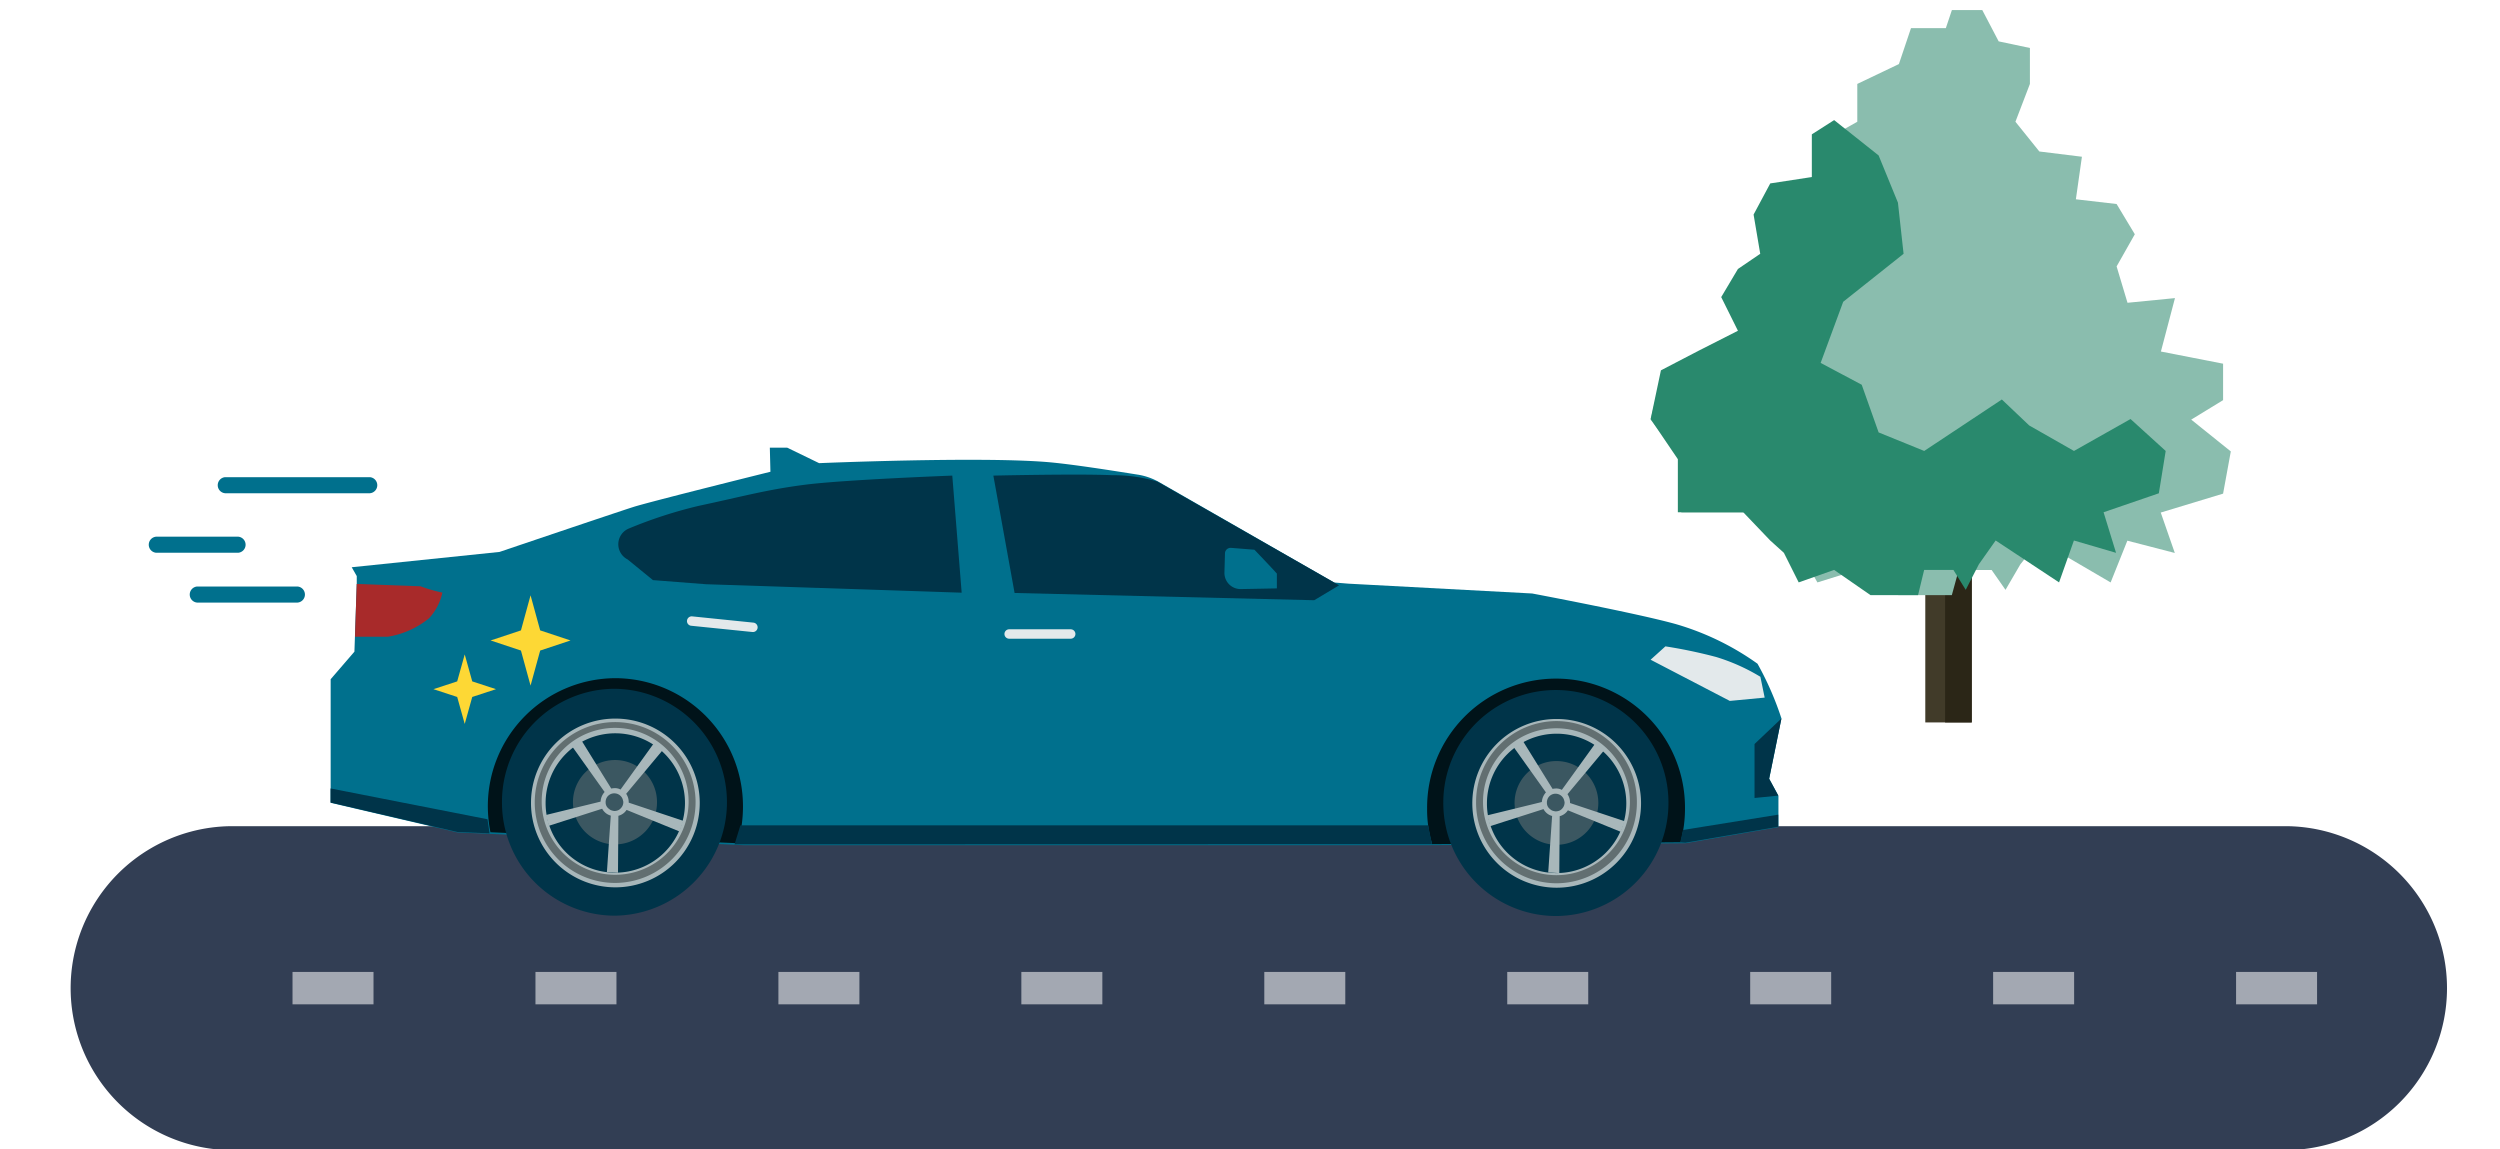<svg xmlns="http://www.w3.org/2000/svg" xmlns:xlink="http://www.w3.org/1999/xlink" width="248" height="114" viewBox="0 0 248 114"><defs><clipPath id="a"><rect width="248" height="114" transform="translate(8431 5018)" fill="#fff" stroke="#707070" stroke-width="1" opacity="0.505"/></clipPath></defs><g transform="translate(-8431 -5018)" clip-path="url(#a)"><g transform="translate(-446.129 115)"><g transform="translate(8884.129 4904)"><path d="M2228.166,1536.267A16.069,16.069,0,0,0,2212.1,1520.2h-203.6a16.069,16.069,0,1,0,0,32.139h203.6A16.069,16.069,0,0,0,2228.166,1536.267Z" transform="translate(-1992.423 -1439.244)" fill="#323e54"/><path d="M2008.423,1541.412h8.035V1538.2h-8.035Zm24.1,0h8.035V1538.2h-8.035Zm24.1,0h8.035V1538.2h-8.035Zm24.1,0h8.035V1538.2h-8.035Zm24.1,0h8.035V1538.2h-8.035Zm24.1,0h8.035V1538.2h-8.035Zm24.1,0h8.035V1538.2h-8.035Zm24.1,0h8.035V1538.2h-8.035Zm24.1,0h8.034V1538.2h-8.034Z" transform="translate(-1986.405 -1442.781)" fill="#a3a8b2"/><g transform="translate(156.74)"><rect width="4.609" height="14.914" transform="translate(27.249 55.751)" fill="#413b29"/><rect width="2.645" height="14.914" transform="translate(29.213 55.751)" fill="#2b2617"/><path d="M2069.74,1469.288l1.395,4.01-4.708-1.219-1.659,4.142-7.084-4.142-1.869,2.344-1.475,2.533-1.376-1.97H2049.7l-.684,2.492H2043.7l-4.063-2.492-3.956,1.234-1.654-2.923-1.527-1.219-3.013-2.791h-7.306v-5.247l-3.045-3.97,1.151-4.813,4.217-1.941,4.385-1.97-1.869-3.329,1.869-2.78,2.491-1.5-.742-3.878,1.862-3.08,4.643-.63v-4.221l2.494-1.407v-3.752l4.128-1.97,1.2-3.565h3.457l.6-1.792h3.014l1.625,3.105,3.1.657v3.565l-1.437,3.752,2.373,2.95,4.223.521-.6,4.221,4.041.469,1.806,3-1.806,3.19,1.081,3.607,4.708-.463-1.395,5.3,6.169,1.206v3.616l-3.162,1.932,3.928,3.156-.766,4.186Z" transform="translate(-2019.134 -1419.443)" fill="#8abdae"/><path d="M2072.094,1471.928l1.239,4.025-4.181-1.224-1.473,4.157-6.291-4.157-1.659,2.353-1.31,2.542-1.222-1.977h-2.9l-.606,2.5h-4.72l-3.608-2.5-3.512,1.239-1.469-2.933-1.356-1.224-2.675-2.8h-6.488v-5.265l-2.7-3.983,1.021-4.831,3.744-1.948,3.895-1.977-1.659-3.34,1.659-2.79,2.212-1.506-.659-3.891,1.654-3.091,4.124-.632v-4.236l2.213-1.413,4.412,3.506,1.917,4.685.559,5.072-5.99,4.761-2.237,6.063,4.075,2.168,1.677,4.728,4.522,1.838,7.7-5.106,2.716,2.578,4.44,2.528,5.611-3.167,3.488,3.167-.68,4.2Z" transform="translate(-2027.16 -1422.112)" fill="#29896d"/></g><g transform="translate(25.796 43.411)"><path d="M2217.3,1506.313l1.218-5.979a30.5,30.5,0,0,0-2.377-5.433,26.762,26.762,0,0,0-8.094-3.928c-3.9-1.091-14.26-3.038-14.26-3.038l-18.22-.974-1.429-.117-17.272-9.909a6.278,6.278,0,0,0-2.261-.8c-2.164-.342-6.569-1.052-9.042-1.247-6.878-.545-22.508.118-22.508.118l-3.168-1.537h-1.722l.059,2.391s-11.89,2.951-13.6,3.494-13.274,4.458-13.274,4.458l-14.662,1.519.5.876v.8l-.232,6.7-2.357,2.733V1508.7l12.578,2.939,28.44,1.266h67.661l25.718-.194,9.223-1.6v-3.1Z" transform="translate(-2074.594 -1473.472)" fill="#00708d"/><path d="M2163.5,1487.779l-18.046-10.3a15.286,15.286,0,0,0-4.463-.624c-3.343-.156-11.786.04-11.786.04l2.106,11.643,29.719.719Z" transform="translate(-2063.46 -1474.125)" fill="#003449"/><path d="M2142.1,1488.406c-.447-.512-2.237-2.381-2.237-2.381l-2.308-.185a.566.566,0,0,0-.616.51l0,.031-.053,1.925a1.6,1.6,0,0,0,1.576,1.621c.026,0,.052,0,.078,0l3.546-.068v-1.452Z" transform="translate(-2048.218 -1475.902)" fill="#00708d"/><path d="M2087.556,1501.019l.425,2.065-3.458.329-7.857-4.087,1.469-1.325a49.1,49.1,0,0,1,5.023,1.052A19.236,19.236,0,0,1,2087.556,1501.019Z" transform="translate(-1945.722 -1478.293)" fill="#e3e9eb"/><path d="M2077.263,1506.905l-2.667,2.532v5.354l2.357-.234-.909-1.674Z" transform="translate(-1933.342 -1480.042)" fill="#003449"/><path d="M2208.941,1476.918l.93,11.614-25.37-.839-5.255-.408-2.511-2.05a1.689,1.689,0,0,1,.135-3.074,45.314,45.314,0,0,1,6.9-2.239c4.388-.934,6.685-1.6,10.569-2.1S2208.941,1476.918,2208.941,1476.918Z" transform="translate(-2147.27 -1474.149)" fill="#003449"/><path d="M2162.231,1496.828h6.105a.467.467,0,0,0,0-.934h-6.105a.467.467,0,0,0,0,.934Z" transform="translate(-2094.918 -1477.879)" fill="#e3e9eb"/><path d="M2201.42,1495.228l6.073.62a.467.467,0,0,0,.1-.93l-6.076-.621a.47.47,0,0,0-.511.418.461.461,0,0,0,.4.512Z" transform="translate(-2165.65 -1477.564)" fill="#e3e9eb"/><path d="M2248.59,1491.153a14.271,14.271,0,0,1-2.164-.624l-6.337-.232-.17,5.237h3.245a8.685,8.685,0,0,0,4.1-1.831A5.465,5.465,0,0,0,2248.59,1491.153Z" transform="translate(-2237.5 -1476.779)" fill="#a82a2a"/><path d="M2202.808,1514.681a12.7,12.7,0,0,1,12.646-12.752h.01a12.7,12.7,0,0,1,12.654,12.743v.009a13.161,13.161,0,0,1-.512,3.623l-24.539-1.092A13.59,13.59,0,0,1,2202.808,1514.681Z" transform="translate(-2187.211 -1479.065)" fill="#001319"/><path d="M2086.5,1514.889a12.791,12.791,0,1,1,25.581,0,12.557,12.557,0,0,1-.444,3.329l-24.635.191A11.768,11.768,0,0,1,2086.5,1514.889Z" transform="translate(-1977.726 -1479.078)" fill="#001319"/><path d="M2215.932,1525.745a11.212,11.212,0,0,1-11.169-11.254h0a11.212,11.212,0,0,1,11.168-11.254h0a11.255,11.255,0,0,1,0,22.509Z" transform="translate(-2187.762 -1479.321)" fill="#003449"/><path d="M2216.607,1506.918a8.37,8.37,0,1,1-8.309,8.369A8.355,8.355,0,0,1,2216.607,1506.918Zm0,15.285a6.913,6.913,0,1,0-6.86-6.912A6.887,6.887,0,0,0,2216.607,1522.2Z" transform="translate(-2188.419 -1480.045)" fill="#a8b7ba"/><path d="M2217.575,1520.405a4.186,4.186,0,0,1,0-8.372h0a4.169,4.169,0,0,1,4.152,4.186h0a4.169,4.169,0,0,1-4.152,4.186Z" transform="translate(-2189.348 -1481.05)" fill="#626f71" opacity="0.6" style="isolation:isolate"/><path d="M2216.639,1507.891a7.31,7.31,0,0,1,7.286,7.334h0a7.287,7.287,0,1,1-7.286-7.334Zm7.978,7.334a7.978,7.978,0,1,0-7.978,8.048A8.012,8.012,0,0,0,2224.616,1515.225Z" transform="translate(-2188.411 -1480.096)" fill="#626f71" fill-rule="evenodd"/><path d="M2215.574,1515.66a1.544,1.544,0,0,1,.4-.954l-3.284-4.611.929-.6,3.013,4.868a1.943,1.943,0,0,1,.341-.039,1.156,1.156,0,0,1,.58.137l3.381-4.694.872.7-3.693,4.418a1.463,1.463,0,0,1,.252.819v.058l5.428,1.812-.386,1.051-5.255-2.142a1.368,1.368,0,0,1-.811.584l-.04,5.647-1.1-.058.384-5.607a1.37,1.37,0,0,1-.854-.684l-5.293,1.695-.291-1.071Zm1.044.853a1.116,1.116,0,0,0,.342.079,1.073,1.073,0,0,0,.365-.079.85.85,0,0,0,.291-.234.838.838,0,0,0,.212-.563.258.258,0,0,0-.018-.118,1.066,1.066,0,0,0-.076-.253.889.889,0,0,0-.542-.468,1.016,1.016,0,0,0-.253-.038h-.038a.871.871,0,0,0-.637.311.825.825,0,0,0-.17.371.58.58,0,0,0-.019.194.762.762,0,0,0,.17.513,1.291,1.291,0,0,0,.367.288Z" transform="translate(-2188.792 -1480.551)" fill="#a8b7ba"/><path d="M2099.711,1525.792a11.209,11.209,0,0,1-11.167-11.252h0a11.168,11.168,0,1,1,22.336,0h0A11.211,11.211,0,0,1,2099.711,1525.792Z" transform="translate(-1978.165 -1479.333)" fill="#003449"/><path d="M2100.389,1506.967a8.369,8.369,0,1,1-8.31,8.369A8.353,8.353,0,0,1,2100.389,1506.967Zm0,15.284a6.912,6.912,0,1,0-6.859-6.911A6.886,6.886,0,0,0,2100.389,1522.251Z" transform="translate(-1978.821 -1480.055)" fill="#a8b7ba"/><path d="M2101.355,1520.452a4.169,4.169,0,0,1-4.154-4.184v0a4.154,4.154,0,1,1,4.155,4.186Z" transform="translate(-1979.751 -1481.06)" fill="#626f71" opacity="0.6" style="isolation:isolate"/><path d="M2100.419,1507.94a7.309,7.309,0,0,1,7.286,7.334h0a7.286,7.286,0,1,1-7.286-7.334Zm7.978,7.334a8.012,8.012,0,0,0-7.976-8.048h0a8.011,8.011,0,0,0-7.976,8.045v0a8.009,8.009,0,0,0,7.974,8.046h0a8.011,8.011,0,0,0,7.978-8.046Z" transform="translate(-1978.814 -1480.106)" fill="#626f71" fill-rule="evenodd"/><path d="M2099.362,1515.708a1.534,1.534,0,0,1,.405-.954l-3.285-4.611.927-.605,3.015,4.868a2.128,2.128,0,0,1,.342-.039,1.151,1.151,0,0,1,.579.137l3.382-4.692.869.7-3.691,4.42a1.456,1.456,0,0,1,.251.818v.059l5.43,1.81-.386,1.052-5.256-2.141a1.365,1.365,0,0,1-.812.584l-.039,5.647-1.1-.06.387-5.607a1.364,1.364,0,0,1-.854-.683l-5.3,1.695-.29-1.071Zm1.044.854a1.134,1.134,0,0,0,.342.077,1.15,1.15,0,0,0,.367-.077.868.868,0,0,0,.291-.234.854.854,0,0,0,.211-.565.247.247,0,0,0-.019-.117.993.993,0,0,0-.077-.253.872.872,0,0,0-.542-.468.974.974,0,0,0-.251-.04h-.039a.876.876,0,0,0-.637.313.821.821,0,0,0-.17.369.611.611,0,0,0-.019.2.766.766,0,0,0,.171.512,1.326,1.326,0,0,0,.372.291Z" transform="translate(-1979.206 -1480.56)" fill="#a8b7ba"/><path d="M2186.926,1521.966l-.386-1.868h-68.221l-.581,1.887Z" transform="translate(-2077.667 -1482.635)" fill="#003449"/><path d="M2249.865,1520l-.2-1.4-15.572-3.058v1.4l12.578,2.921Z" transform="translate(-2234.098 -1481.74)" fill="#003449"/><path d="M2084.7,1519.979v-1.2l-9.449,1.52-.27,1.226.5.038Z" transform="translate(-1941.096 -1482.377)" fill="#003449"/></g><g transform="translate(35.999 58.057)"><path d="M2228.066,1491.7l-.953,3.478-3.011,1,3.011,1,.953,3.478.955-3.478,3.01-1-3.01-1Z" transform="translate(-2218.434 -1491.701)" fill="#fdd835"/><path d="M2236.4,1498.995l-.748,2.676-2.356.772,2.356.773.748,2.676.746-2.676,2.356-.773-2.356-.772Z" transform="translate(-2233.298 -1493.134)" fill="#fdd835"/></g><path d="M2248.682,1478.706h14.353a.8.8,0,0,0,0-1.595h-14.353a.8.8,0,0,0,0,1.595Z" transform="translate(-2233.346 -1430.776)" fill="#00708d"/><path d="M2257.614,1492.207h9.953a.8.8,0,0,0,0-1.595h-9.953a.8.8,0,0,0,0,1.595Z" transform="translate(-2245.055 -1433.43)" fill="#00708d"/><path d="M2264.932,1486.054h8.144a.8.8,0,0,0,0-1.594h-8.144a.8.8,0,0,0,0,1.594Z" transform="translate(-2256.444 -1432.221)" fill="#00708d"/></g></g></g></svg>
